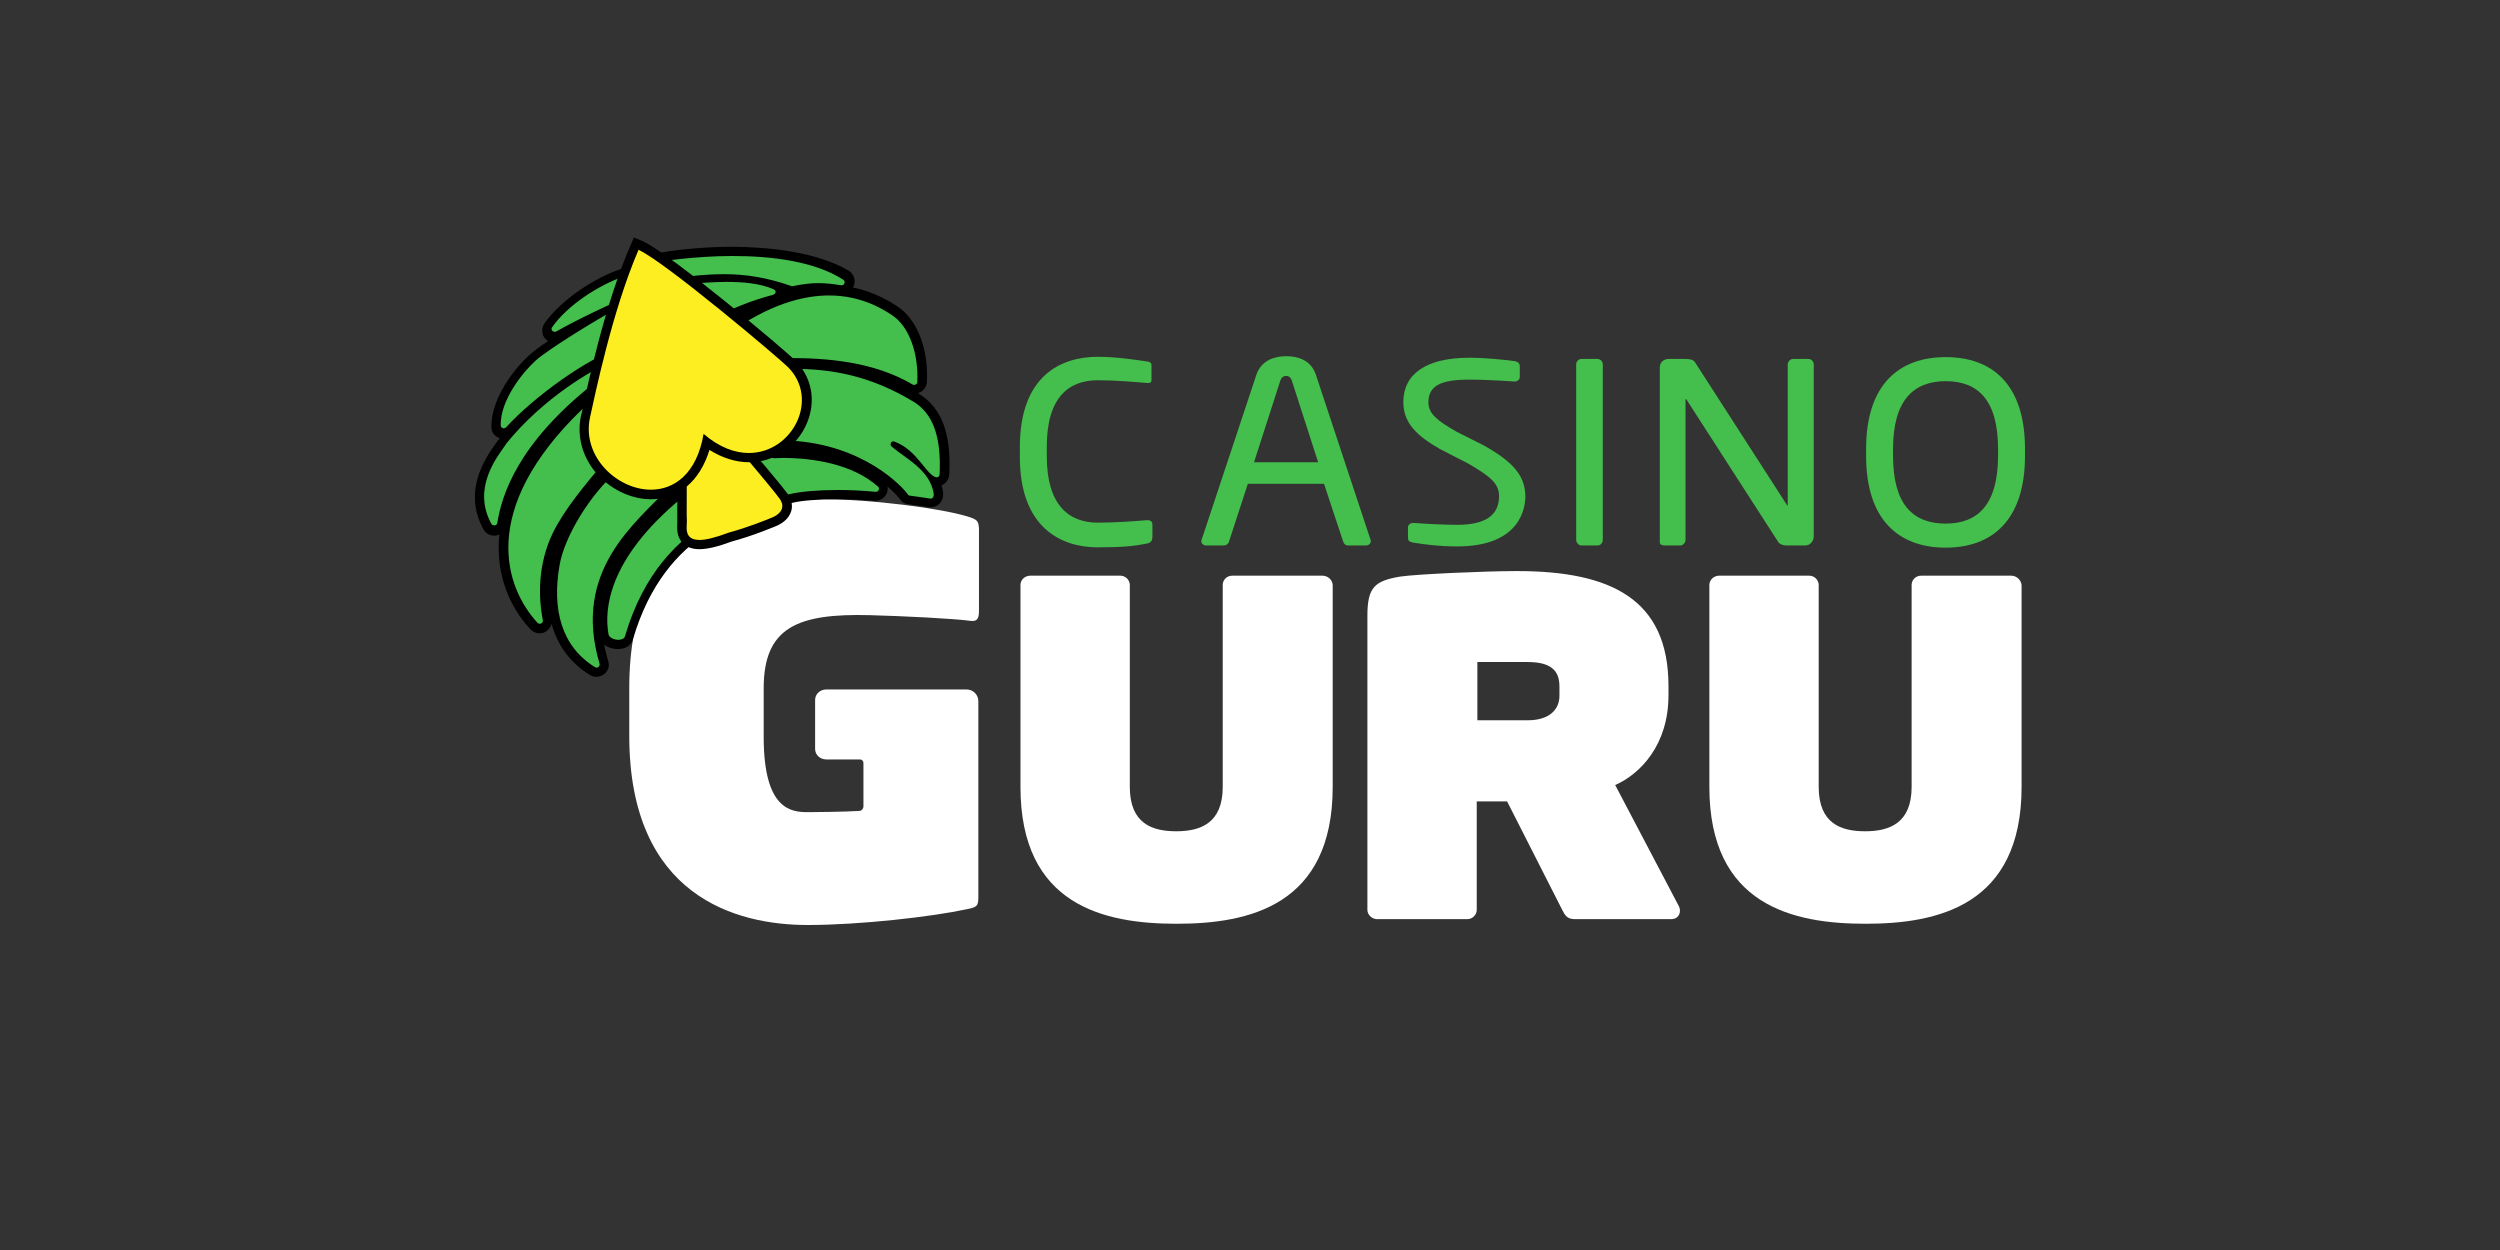 <?xml version="1.0" encoding="UTF-8"?> <svg xmlns="http://www.w3.org/2000/svg" width="200" height="100" viewBox="0 0 200 100" fill="none"><rect x="0" y="0" width="200" height="100" fill="#333333" stroke="none"/><g clip-path="url(#clip0_3291_1966)"><path d="M91.723 43.491C90.732 43.688 89.815 43.787 87.808 43.787C84.908 43.787 81.588 42.233 81.588 36.561V35.771C81.588 30.025 84.908 28.545 87.808 28.545C89.294 28.545 90.732 28.767 91.748 28.915C91.971 28.939 92.12 29.014 92.12 29.211V30.395C92.12 30.543 92.07 30.641 91.847 30.641C91.822 30.641 91.797 30.641 91.772 30.641C90.93 30.567 89.195 30.419 87.832 30.419C85.528 30.419 83.744 31.751 83.744 35.722V36.511C83.744 40.433 85.528 41.814 87.832 41.814C89.171 41.814 90.856 41.691 91.723 41.617C91.748 41.617 91.797 41.617 91.822 41.617C92.07 41.617 92.194 41.74 92.194 41.987V42.949C92.194 43.319 91.996 43.442 91.723 43.491Z" fill="#44BE4C"></path><path d="M109.243 43.639H107.855C107.632 43.639 107.508 43.491 107.459 43.343L105.922 38.706H99.826L98.315 43.343C98.265 43.516 98.092 43.639 97.894 43.639H96.506C96.283 43.639 96.109 43.491 96.109 43.319C96.109 43.269 96.109 43.22 96.134 43.17L100.495 30.025C100.892 28.792 102.007 28.496 102.899 28.496C103.766 28.496 104.882 28.767 105.278 30L109.639 43.17C109.664 43.22 109.664 43.269 109.664 43.319C109.639 43.491 109.515 43.639 109.243 43.639ZM103.345 30.444C103.271 30.222 103.122 30.074 102.899 30.074C102.651 30.074 102.503 30.222 102.428 30.444L100.322 36.98H105.451L103.345 30.444Z" fill="#44BE4C"></path><path d="M127.804 43.639H126.515C126.292 43.639 126.094 43.417 126.094 43.17V29.161C126.094 28.939 126.267 28.717 126.515 28.717H127.804C128.027 28.717 128.225 28.915 128.225 29.161V43.17C128.225 43.417 128.051 43.639 127.804 43.639Z" fill="#44BE4C"></path><path d="M144.406 43.639H142.944C142.572 43.639 142.3 43.491 142.201 43.269L134.94 31.998C134.915 31.948 134.89 31.924 134.866 31.924C134.841 31.924 134.841 31.948 134.841 31.998V43.195C134.841 43.417 134.643 43.639 134.42 43.639H133.205C132.982 43.639 132.784 43.59 132.784 43.367V29.383C132.784 29.013 133.082 28.717 133.478 28.717H134.767C135.436 28.717 135.535 28.841 135.733 29.186L142.944 40.383L142.994 40.457C143.018 40.457 143.018 40.408 143.018 40.383V29.161C143.018 28.939 143.217 28.717 143.44 28.717H144.679C144.926 28.717 145.1 28.939 145.1 29.161V42.948C145.075 43.343 144.778 43.639 144.406 43.639Z" fill="#44BE4C"></path><path d="M155.657 43.812C151.964 43.812 149.288 41.666 149.288 36.462V35.919C149.288 30.715 151.964 28.569 155.657 28.569C159.349 28.569 162 30.715 162 35.919V36.462C162 41.641 159.349 43.812 155.657 43.812ZM159.844 35.919C159.844 31.998 158.234 30.493 155.657 30.493C153.104 30.493 151.444 31.998 151.444 35.919V36.462C151.444 40.383 153.055 41.888 155.657 41.888C158.209 41.888 159.844 40.383 159.844 36.462V35.919Z" fill="#44BE4C"></path><path d="M77.326 41.296C75.344 40.704 69.917 39.915 65.06 39.915C59.088 39.915 50.341 41.962 50.341 55.058V58.856C50.341 71.731 58.915 74 64.614 74C68.827 74 74.576 73.334 77.326 72.742C78.144 72.569 78.268 72.52 78.268 71.755V56.094C78.268 55.576 77.847 55.157 77.326 55.157H74.204H69.967H66.101C65.605 55.157 65.209 55.527 65.209 55.995V59.917C65.209 60.385 65.605 60.755 66.101 60.755H68.802C68.951 60.755 69.075 60.879 69.075 61.027V64.504C69.075 64.701 68.926 64.874 68.728 64.874C67.687 64.948 64.986 64.973 64.639 64.973C63.301 64.973 61.095 64.8 61.095 58.955V55.058C61.095 50.15 63.846 49.065 69.595 49.213C72.37 49.287 76.186 49.484 77.549 49.657C78.169 49.755 78.318 49.533 78.318 48.843V42.282C78.268 41.69 78.243 41.567 77.326 41.296Z" fill="white"></path><path d="M105.798 46.056H98.563C98.166 46.056 97.819 46.376 97.819 46.796V62.95C97.819 65.861 96.035 66.502 94.102 66.502C92.169 66.502 90.385 65.885 90.385 62.95V46.796C90.385 46.401 90.038 46.056 89.642 46.056H82.406C82.009 46.056 81.638 46.376 81.638 46.796V62.95C81.638 72.446 88.353 73.901 94.127 73.901C99.876 73.901 106.616 72.471 106.616 62.95V46.796C106.591 46.376 106.22 46.056 105.798 46.056Z" fill="white"></path><path d="M160.91 46.056H153.674C153.277 46.056 152.93 46.376 152.93 46.796V62.95C152.93 65.861 151.146 66.502 149.213 66.502C147.281 66.502 145.496 65.885 145.496 62.95V46.796C145.496 46.401 145.149 46.056 144.753 46.056H137.517C137.121 46.056 136.749 46.376 136.749 46.796V62.95C136.749 72.446 143.464 73.901 149.238 73.901C154.987 73.901 161.727 72.471 161.727 62.95V46.796C161.678 46.376 161.306 46.056 160.91 46.056Z" fill="white"></path><path d="M129.216 62.803C131.223 61.915 133.478 59.596 133.478 55.626V54.886C133.478 47.906 128.844 45.686 121.36 45.686C118.808 45.686 113.257 45.933 111.994 46.13C109.986 46.475 109.392 46.968 109.392 49.262V72.791C109.392 73.186 109.763 73.531 110.16 73.531H117.396C117.792 73.531 118.139 73.186 118.139 72.791V64.11H120.567L124.978 72.791C125.177 73.161 125.325 73.531 125.97 73.531H133.726C134.073 73.531 134.395 73.285 134.395 72.865C134.395 72.742 134.37 72.594 134.296 72.471L129.216 62.803ZM124.755 55.675C124.755 56.686 124.037 57.623 122.203 57.623H118.189V52.962H122.203C124.086 52.962 124.755 53.652 124.755 54.91V55.675Z" fill="white"></path><path d="M118.684 35.623L116.528 34.538C114.967 33.65 114.273 33.083 114.273 32.195C114.273 30.888 115.214 30.37 117.519 30.37C118.436 30.37 119.65 30.419 121.112 30.518H121.162C121.41 30.518 121.583 30.37 121.583 30.148V29.285C121.583 29.137 121.509 28.964 121.187 28.89C120.468 28.791 118.857 28.619 117.544 28.619C114.149 28.619 112.266 29.877 112.266 32.17C112.266 33.897 113.43 34.908 115.19 35.919L117.445 37.078C119.278 38.139 119.923 38.706 119.923 39.693C119.923 41.222 118.832 41.986 116.577 41.986C115.636 41.986 114.124 41.912 113.133 41.838H113.059C112.811 41.838 112.637 41.986 112.637 42.208V42.998C112.637 43.244 112.712 43.343 113.083 43.417H113.108C114.05 43.565 115.115 43.713 116.577 43.713C121.633 43.713 122.029 40.63 122.029 39.693C122.004 38.09 121.112 36.98 118.684 35.623Z" fill="#44BE4C"></path><path d="M47.714 53.825C47.59 53.825 47.491 53.8 47.392 53.726C44.74 52.074 43.675 49.139 44.369 45.193C44.79 42.776 46.921 39.347 49.201 37.349C50.142 36.536 50.985 35.87 51.753 35.352C51.654 35.179 51.555 34.957 51.48 34.785C51.357 35.007 51.183 35.204 51.01 35.376C50.167 36.166 49.795 36.338 49.498 36.338C49.473 36.338 49.449 36.338 49.424 36.338C49.374 36.388 49.201 36.536 48.755 37.103L48.68 37.177C47.02 39.15 45.459 41.024 44.567 42.874C43.278 45.538 43.526 48.226 43.799 49.607C43.823 49.78 43.799 49.977 43.675 50.101C43.551 50.249 43.377 50.323 43.204 50.323C43.031 50.323 42.882 50.249 42.758 50.125C39.437 46.524 38.595 40.013 46.301 32.565L46.351 32.54C47.466 31.628 48.953 30.567 49.795 30C49.771 29.926 49.771 29.827 49.771 29.753C49.3 30.074 48.705 30.468 47.962 30.986C43.452 34.513 40.85 38.237 40.23 42.011C40.181 42.307 39.933 42.529 39.636 42.529C39.413 42.529 39.214 42.406 39.09 42.208C37.505 39.347 39.313 36.807 40.082 35.722C40.131 35.648 40.206 35.549 40.23 35.5L40.255 35.475C43.179 31.8 47.417 29.309 48.903 28.742C49.176 28.643 49.449 28.545 49.696 28.495C49.696 28.446 49.696 28.397 49.696 28.347C47.243 29.186 43.13 32.096 40.85 34.587C40.726 34.711 40.577 34.785 40.404 34.785C40.082 34.785 39.809 34.538 39.784 34.193C39.71 31.973 41.668 29.63 42.708 28.693C43.353 28.125 45.137 26.942 47.02 25.807C46.227 26.201 45.409 26.621 44.765 26.991C44.666 27.04 44.567 27.065 44.468 27.065C44.245 27.065 44.022 26.941 43.923 26.744C43.823 26.547 43.823 26.3 43.972 26.128C45.285 24.253 47.912 22.601 49.845 21.935C50.019 21.885 50.217 21.836 50.415 21.836C50.787 21.836 51.208 21.935 51.629 22.157L52.026 22.107C52.001 22.083 52.001 22.083 51.976 22.058C51.803 21.836 51.728 21.54 51.778 21.269C51.827 21.047 51.976 20.849 52.199 20.8C53.141 20.529 55.767 20.134 58.716 20.134C61.467 20.134 65.258 20.48 67.786 22.107C68.009 22.255 68.108 22.527 68.034 22.798C67.959 23.069 67.712 23.242 67.439 23.242C67.414 23.242 67.365 23.242 67.34 23.242C66.819 23.143 66.249 23.069 65.605 23.069C64.986 23.069 64.341 23.143 63.598 23.316C63.548 23.316 63.499 23.341 63.474 23.341C63.4 23.341 63.325 23.341 63.276 23.316C62.978 23.217 62.681 23.119 62.409 23.045C62.532 23.168 62.582 23.316 62.582 23.488C62.557 23.735 62.384 23.957 62.111 24.031C60.55 24.426 58.766 25.141 57.7 25.758L58.345 26.399C61.194 24.376 63.92 23.365 66.497 23.365C69.223 23.365 70.958 24.5 71.701 24.993C73.163 25.93 74.031 28.175 73.931 30.715C73.907 31.036 73.659 31.307 73.312 31.307C73.213 31.307 73.089 31.282 72.99 31.208C69.892 29.383 66.175 29.137 63.276 29.137C62.632 29.137 61.987 29.161 61.442 29.161H61.194C61.244 29.21 61.294 29.285 61.318 29.383C62.161 29.334 62.929 29.285 63.623 29.285C67.365 29.285 70.413 30.123 73.485 31.997C75.146 33.058 75.839 35.007 75.691 38.114C75.666 38.435 75.393 38.706 75.096 38.706C75.046 38.706 74.997 38.706 74.947 38.681C75.071 38.953 75.17 39.273 75.22 39.594C75.245 39.816 75.195 40.013 75.046 40.186C74.923 40.309 74.774 40.383 74.6 40.383C74.576 40.383 74.551 40.383 74.501 40.383C73.758 40.26 73.485 40.235 72.791 40.136C72.568 40.112 72.445 39.939 72.395 39.865C71.85 39.076 68.703 36.042 63.35 35.722H63.325L62.433 36.388C62.532 36.388 62.632 36.388 62.731 36.388C64.664 36.388 68.281 36.708 70.586 38.78C70.76 38.953 70.834 39.199 70.735 39.446C70.636 39.693 70.413 39.841 70.14 39.841C70.115 39.841 70.09 39.841 70.09 39.841C69.149 39.742 68.133 39.693 67.142 39.693C65.605 39.693 64.193 39.816 63.375 39.989C63.202 40.038 62.978 40.087 62.706 40.136C59.831 40.704 53.066 42.06 50.415 51.136C50.316 51.457 49.994 51.654 49.548 51.654C49.027 51.654 48.482 51.408 48.408 50.914C48.061 48.867 48.333 44.699 54.281 39.742L54.008 39.249L53.785 39.495C53.488 39.816 53.141 40.136 52.794 40.507C50.167 43.145 46.549 46.746 48.433 53.11C48.482 53.307 48.457 53.48 48.333 53.652C48.086 53.726 47.912 53.825 47.714 53.825Z" fill="#44BE4C"></path><path d="M58.617 20.48C61.715 20.48 65.184 20.899 67.463 22.379C67.662 22.502 67.563 22.823 67.34 22.823C67.315 22.823 67.315 22.823 67.29 22.823C66.671 22.724 66.101 22.65 65.481 22.65C64.862 22.65 64.217 22.724 63.4 22.897C63.375 22.897 63.375 22.897 63.35 22.897C63.325 22.897 63.3 22.897 63.276 22.872C61.293 22.181 59.608 21.935 57.948 21.935C57.105 21.935 56.263 21.984 55.371 22.083C55.197 22.108 55.098 22.28 55.173 22.428L55.222 22.527C55.272 22.601 55.346 22.675 55.445 22.675C56.04 22.65 57.056 22.551 58.146 22.551C59.435 22.551 60.847 22.675 61.888 23.143C62.136 23.242 62.086 23.513 61.838 23.587C60.203 24.007 58.295 24.771 57.18 25.437C57.056 25.511 57.031 25.684 57.105 25.782L57.948 26.621C57.998 26.67 58.072 26.72 58.146 26.72C58.196 26.72 58.245 26.695 58.295 26.67C61.541 24.352 64.217 23.637 66.324 23.637C68.901 23.637 70.611 24.722 71.329 25.19C72.791 26.128 73.485 28.372 73.386 30.567C73.386 30.715 73.262 30.789 73.138 30.789C73.089 30.789 73.064 30.789 73.014 30.764C69.892 28.915 66.125 28.643 63.102 28.643C62.21 28.643 61.392 28.668 60.649 28.668C60.426 28.668 60.327 28.939 60.5 29.087L60.723 29.26C60.748 29.285 60.773 29.334 60.798 29.359L60.822 29.457C60.847 29.556 60.946 29.605 61.045 29.605C61.045 29.605 61.045 29.605 61.07 29.605C61.863 29.556 62.656 29.507 63.449 29.507C66.596 29.507 69.694 30.074 73.138 32.17C74.526 33.058 75.319 34.711 75.17 37.966C75.17 38.09 75.046 38.188 74.947 38.188C74.922 38.188 74.922 38.188 74.898 38.188C74.08 37.991 73.386 35.993 71.552 35.327C71.528 35.327 71.503 35.303 71.478 35.303C71.28 35.303 71.156 35.574 71.329 35.722C72.444 36.684 74.427 37.596 74.699 39.52C74.724 39.693 74.625 39.89 74.476 39.89H74.451C73.683 39.767 73.411 39.742 72.742 39.643C72.692 39.643 72.643 39.594 72.618 39.545C72.197 38.928 69.074 35.574 63.276 35.253C63.226 35.253 63.177 35.228 63.152 35.228L61.789 36.24C61.591 36.388 61.69 36.659 61.938 36.659C62.161 36.659 62.384 36.634 62.631 36.634C65.06 36.634 68.232 37.128 70.239 38.928C70.412 39.076 70.288 39.347 70.065 39.347H70.041C69.049 39.249 68.034 39.199 67.067 39.199C65.481 39.199 64.044 39.323 63.226 39.52C61.095 40.038 52.967 40.778 49.993 50.915C49.944 51.087 49.721 51.186 49.473 51.186C49.126 51.186 48.73 51.013 48.68 50.742C48.333 48.794 48.606 44.749 54.504 39.865C54.603 39.791 54.627 39.668 54.553 39.569C54.429 39.347 54.305 39.101 54.132 38.805C54.082 38.731 54.008 38.681 53.909 38.681C53.834 38.681 53.785 38.706 53.735 38.755C53.611 38.879 53.512 39.002 53.388 39.125C50.861 41.838 45.756 45.661 47.962 53.085C48.011 53.258 47.887 53.406 47.739 53.406C47.689 53.406 47.664 53.406 47.615 53.381C44.914 51.728 44.145 48.744 44.765 45.217C45.137 42.998 47.144 39.594 49.473 37.596C50.489 36.708 51.356 36.042 52.075 35.549C52.174 35.475 52.199 35.352 52.149 35.253C52.001 34.982 51.852 34.661 51.703 34.341C51.654 34.242 51.579 34.193 51.48 34.193C51.406 34.193 51.307 34.242 51.282 34.316C51.158 34.587 50.985 34.834 50.762 35.031C49.944 35.821 49.671 35.895 49.498 35.895C49.448 35.895 49.424 35.895 49.399 35.895C49.25 35.895 49.101 35.968 48.457 36.807C46.772 38.829 45.161 40.728 44.22 42.652C43.03 45.119 43.055 47.733 43.427 49.608C43.452 49.78 43.328 49.903 43.179 49.903C43.129 49.903 43.055 49.879 43.005 49.829C40.404 47.018 38.248 40.803 46.524 32.787C46.524 32.787 46.524 32.787 46.549 32.762C47.664 31.825 49.151 30.789 50.018 30.172C50.093 30.123 50.142 30.024 50.117 29.926C50.068 29.63 50.018 29.309 50.018 28.989C49.622 29.26 48.903 29.753 47.664 30.567C47.664 30.567 47.664 30.567 47.639 30.567C41.37 35.475 40.131 39.668 39.784 41.838C39.759 41.962 39.66 42.036 39.536 42.036C39.462 42.036 39.363 41.986 39.313 41.912C37.727 39.027 39.809 36.511 40.453 35.574C40.453 35.574 40.453 35.574 40.453 35.549C43.402 31.85 47.565 29.457 48.928 28.939C49.275 28.816 49.547 28.742 49.77 28.693C49.894 28.668 49.969 28.569 49.969 28.446C49.969 28.273 49.969 28.125 49.969 28.027C49.969 27.879 49.845 27.78 49.721 27.78C49.696 27.78 49.647 27.78 49.622 27.805C49.572 27.829 49.547 27.829 49.498 27.854C46.921 28.717 42.708 31.751 40.478 34.193C40.428 34.242 40.354 34.267 40.304 34.267C40.181 34.267 40.057 34.168 40.057 34.045C40.007 31.998 41.866 29.729 42.857 28.841C43.823 27.977 47.639 25.585 50.142 24.253C50.217 24.229 50.241 24.154 50.266 24.081C50.291 23.957 50.316 23.859 50.34 23.735C50.217 23.785 50.117 23.834 50.018 23.859C49.3 24.081 46.276 25.511 44.492 26.522C44.443 26.547 44.418 26.547 44.368 26.547C44.195 26.547 44.046 26.35 44.17 26.177C45.384 24.426 47.912 22.798 49.87 22.132C50.018 22.083 50.167 22.058 50.316 22.058C50.712 22.058 51.084 22.206 51.406 22.354C51.431 22.379 51.48 22.379 51.505 22.379H51.53L53.339 22.132L53.364 22.083C52.05 22.009 52.001 21.417 52.05 21.146C52.075 21.047 52.125 20.998 52.224 20.973C53.041 20.899 55.643 20.48 58.617 20.48ZM58.617 19.74V20.48V19.74C55.643 19.74 52.942 20.134 52.001 20.406C51.629 20.504 51.381 20.8 51.307 21.17C51.282 21.318 51.282 21.491 51.307 21.639C50.96 21.515 50.638 21.442 50.316 21.442C50.068 21.442 49.845 21.466 49.622 21.54C47.639 22.206 44.914 23.933 43.551 25.881C43.352 26.177 43.328 26.572 43.476 26.892C43.575 27.065 43.699 27.188 43.848 27.287C43.179 27.731 42.659 28.125 42.361 28.397C41.271 29.359 39.264 31.825 39.313 34.168C39.313 34.587 39.586 34.933 39.982 35.056C39.958 35.105 39.908 35.13 39.883 35.179C39.858 35.204 39.858 35.228 39.834 35.228C39.784 35.303 39.734 35.377 39.685 35.45C38.867 36.585 36.984 39.249 38.669 42.332C38.842 42.652 39.165 42.85 39.536 42.85C39.685 42.85 39.834 42.825 39.958 42.751C39.933 42.924 39.933 43.072 39.908 43.244C39.71 46.845 41.395 49.237 42.435 50.347C42.634 50.545 42.882 50.668 43.154 50.668C43.452 50.668 43.724 50.545 43.922 50.298C44.022 50.175 44.096 50.051 44.121 49.903C44.616 51.654 45.632 53.036 47.193 53.998C47.342 54.096 47.516 54.146 47.714 54.146C48.011 54.146 48.309 53.998 48.507 53.751C48.705 53.504 48.755 53.184 48.655 52.888C48.532 52.444 48.408 52 48.333 51.581C48.631 51.803 49.027 51.926 49.424 51.926C50.043 51.926 50.514 51.63 50.638 51.137C53.24 42.282 59.831 40.95 62.656 40.383C62.929 40.334 63.152 40.285 63.35 40.235C64.118 40.038 65.506 39.939 67.017 39.939C67.984 39.939 69 39.989 69.917 40.063C69.942 40.063 69.991 40.063 70.016 40.063C70.437 40.063 70.809 39.816 70.957 39.421C71.007 39.273 71.032 39.101 71.007 38.928C71.503 39.347 71.825 39.717 71.974 39.915C72.147 40.161 72.37 40.309 72.618 40.334C73.312 40.433 73.559 40.457 74.328 40.581C74.377 40.581 74.427 40.581 74.476 40.581C74.749 40.581 75.022 40.457 75.195 40.26C75.393 40.013 75.492 39.693 75.443 39.372C75.418 39.175 75.368 39.002 75.319 38.829C75.666 38.681 75.914 38.361 75.938 37.966C76.112 34.711 75.344 32.663 73.559 31.529C73.51 31.504 73.485 31.48 73.436 31.455C73.832 31.332 74.129 30.986 74.154 30.542C74.278 27.854 73.361 25.536 71.775 24.5C71.23 24.154 70.016 23.365 68.232 22.995C68.281 22.921 68.306 22.847 68.331 22.773C68.455 22.354 68.281 21.91 67.91 21.663C65.283 20.11 61.392 19.764 58.617 19.74ZM58.146 25.758C58.344 25.659 58.543 25.56 58.741 25.462C58.567 25.585 58.394 25.708 58.196 25.832L58.146 25.758Z" fill="black"></path><path d="M55.965 43.54C55.494 43.54 55.123 43.417 54.875 43.17C54.503 42.8 54.528 42.258 54.553 41.863C54.553 41.765 54.553 41.691 54.553 41.617C54.528 41.395 54.528 41.049 54.553 40.507C54.553 39.323 54.553 37.35 54.429 34.316V34.094L54.602 33.971C54.751 33.872 56.015 33.034 56.808 33.034C57.13 33.034 57.328 33.182 57.427 33.305C57.551 33.453 58.071 34.07 58.716 34.834C60.252 36.635 62.334 39.126 62.73 39.668C63.052 40.112 63.027 40.482 62.978 40.729C62.829 41.271 62.284 41.567 61.987 41.691C61.912 41.715 60.203 42.455 58.493 42.899C57.378 43.343 56.56 43.54 55.965 43.54Z" fill="#FCEE21"></path><path d="M56.783 33.428C56.931 33.428 57.031 33.453 57.105 33.552C57.526 34.07 61.838 39.126 62.383 39.915C62.928 40.704 62.259 41.197 61.788 41.395C61.318 41.592 59.781 42.209 58.319 42.603C57.204 43.023 56.461 43.195 55.965 43.195C54.652 43.195 54.974 42.11 54.949 41.617C54.9 40.926 55.023 38.731 54.8 34.316C54.8 34.292 56.089 33.428 56.783 33.428ZM56.783 32.688C55.94 32.688 54.726 33.453 54.379 33.675L54.032 33.897L54.057 34.316C54.206 37.35 54.206 39.323 54.181 40.507C54.181 41.05 54.181 41.395 54.181 41.641C54.181 41.691 54.181 41.765 54.181 41.863C54.156 42.258 54.131 42.924 54.602 43.442C54.924 43.763 55.37 43.935 55.94 43.935C56.585 43.935 57.427 43.738 58.542 43.319C60.302 42.85 62.011 42.11 62.086 42.085C62.458 41.937 63.102 41.567 63.3 40.877C63.399 40.556 63.399 40.063 63.003 39.496C62.631 38.978 60.896 36.906 58.964 34.637C58.319 33.872 57.799 33.256 57.675 33.108C57.551 32.935 57.278 32.688 56.783 32.688Z" fill="black"></path><path d="M52.075 39.545C50.539 39.545 48.928 38.755 47.887 37.473C46.896 36.264 46.524 34.809 46.846 33.354L46.921 33.058C47.367 30.962 48.705 24.549 50.762 19.838L50.91 19.493L51.257 19.641C53.438 20.652 62.532 28.298 63.325 29.087C64.564 30.32 64.911 32.047 64.217 33.699C63.474 35.475 61.814 36.61 59.931 36.61C58.791 36.61 57.651 36.191 56.536 35.377C55.916 38.016 54.281 39.545 52.075 39.545Z" fill="#FCEE21"></path><path d="M51.084 19.986C53.239 20.973 62.309 28.643 63.028 29.359C65.605 31.924 63.399 36.24 59.905 36.24C58.79 36.24 57.551 35.796 56.287 34.711C55.742 37.917 53.933 39.175 52.075 39.175C49.374 39.175 46.549 36.536 47.193 33.428C47.565 31.776 48.952 24.919 51.084 19.986ZM50.712 19L50.414 19.691C48.358 24.451 46.995 30.863 46.549 32.984L46.474 33.28C46.152 34.834 46.549 36.413 47.59 37.72C48.705 39.076 50.414 39.94 52.075 39.94C54.305 39.94 55.99 38.484 56.758 35.993C57.774 36.635 58.864 36.98 59.93 36.98C61.937 36.98 63.771 35.747 64.564 33.823C65.307 32.047 64.936 30.148 63.597 28.816C62.78 28.002 53.71 20.357 51.43 19.296L50.712 19Z" fill="black"></path></g><defs><clipPath id="clip0_3291_1966"><rect width="124" height="55" fill="white" transform="translate(38 19)"></rect></clipPath></defs></svg> 